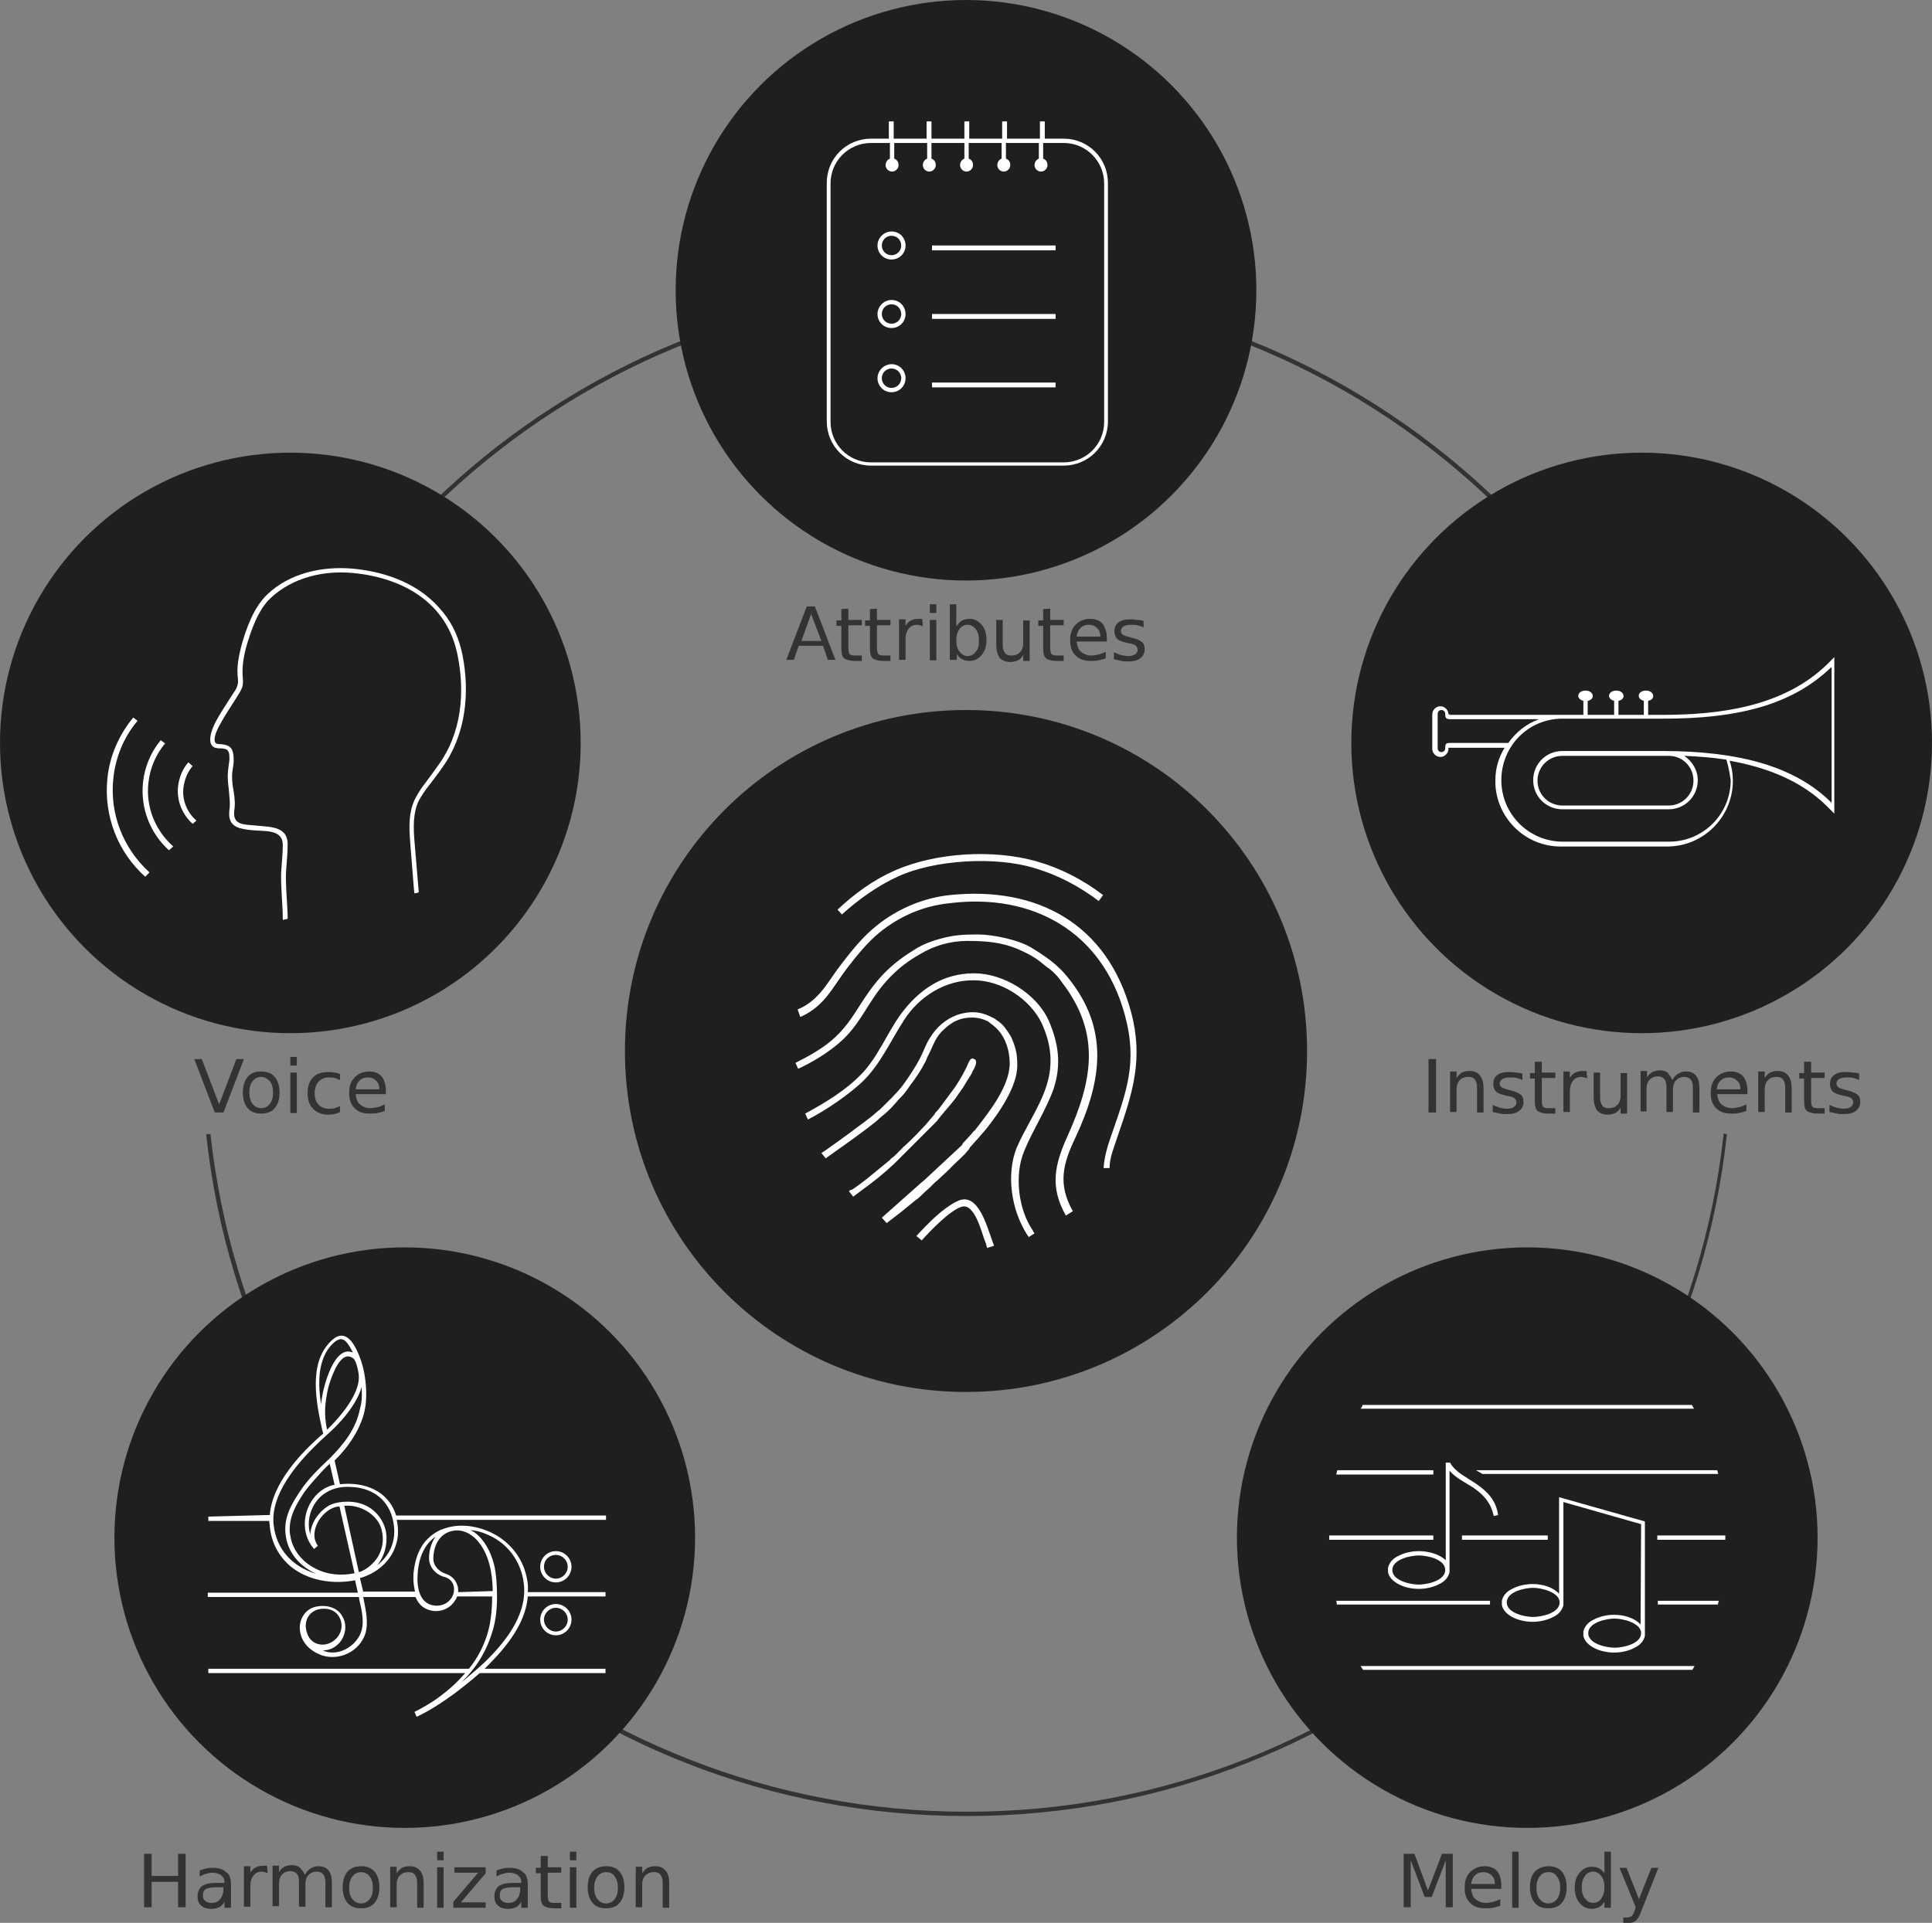 <?xml version="1.0" encoding="UTF-8"?>
<!-- Generator: Adobe Illustrator 26.5.0, SVG Export Plug-In . SVG Version: 6.00 Build 0)  -->
<svg xmlns="http://www.w3.org/2000/svg" xmlns:xlink="http://www.w3.org/1999/xlink" version="1.1" id="Lag_1" x="0px" y="0px" viewBox="0 0 358 356.4" style="enable-background:new 0 0 358 356.4;" xml:space="preserve">
<rect x="0" y="0" width="358" height="356.4" fill="#808080" stroke="none"/>
<style type="text/css">
	.st0{fill-rule:evenodd;clip-rule:evenodd;fill:#1F1F1F;}
	.st1{fill-rule:evenodd;clip-rule:evenodd;fill:#FEFEFE;}
	.st2{fill-rule:evenodd;clip-rule:evenodd;fill:#333333;}
	.st3{fill:#333333;}
	.st4{fill-rule:evenodd;clip-rule:evenodd;fill:#FFFFFF;}
</style>
<g id="Layer_x0020_1">
	<g id="_2050399888512">
		<path class="st0" d="M242.2,194.8c0-34.9-28.2-63.2-63.2-63.2c-34.9,0-63.2,28.2-63.2,63.2S144.1,258,179,258    S242.2,229.8,242.2,194.8L242.2,194.8z"></path>
		<path class="st1" d="M163.4,225.7l0.9,1l2.6-2c0.9-0.7,1.8-1.5,2.7-2.2c0.6-0.4,1.1-0.9,1.7-1.5c0.3-0.3,0.7-0.6,1-0.9l0.9-0.9    c0.2-0.2,0.4-0.3,0.6-0.5c0.9-0.9,1.9-1.7,2.7-2.6c0.9-0.9,2-1.8,2.8-2.8c0.2-0.2,0.3-0.3,0.4-0.6c1-1.1,2-2.2,3-3.4    c2.4-3,5.8-7.9,5.8-11.8c0-2-0.2-3.1-1-5c-0.3-0.7-1.4-2.3-1.9-2.7c-0.3-0.3-0.6-0.5-0.9-0.7c-0.3-0.3-0.8-0.5-1.2-0.7    c-2-1-4-1-6.1-0.3c-2.2,0.8-3.9,2.3-5.1,4.3c-0.6,0.9-1,2-1.5,3.1c-0.3,0.6-0.6,1.2-0.9,1.7c-0.9,1.5-1.8,2.9-2.8,4.2    c-1.2,1.5-2.6,2.8-3.9,4.1c-0.2,0.2-0.3,0.3-0.5,0.4c-1.5,1.4-3.3,2.6-5,3.9c-1.6,1.2-3.3,2.4-5,3.6c-0.2,0.1-0.3,0.2-0.5,0.3    l0.8,1c3.2-2.3,6.3-4.4,9.4-6.9c0.3-0.3,0.7-0.6,1-0.9c1.2-0.9,2.2-2,3.2-3.2c0.2-0.2,0.3-0.3,0.4-0.4c0.9-0.9,1.5-2,2.3-3    c0.7-1,1.4-2,2-3.2c0.3-0.4,0.4-0.9,0.6-1.3c0.4-0.7,0.7-1.5,1-2.1c0.4-0.9,0.9-1.8,1.6-2.5c1.7-1.7,3.2-2.6,5.7-2.6    c0.9,0,2.2,0.3,3,0.8c0.3,0.3,0.7,0.5,1,0.8c2,1.6,2.9,4.4,2.9,6.9c0,4.2-3.8,9-6.3,12.2c-0.1,0.2-0.3,0.3-0.4,0.4    c-0.2,0.2-0.3,0.4-0.5,0.6l-1.2,1.3c-0.2,0.2-0.3,0.3-0.4,0.5v0.1l-7.2,6.7c-0.2,0.1-0.3,0.3-0.4,0.3l-0.1,0.1L163.4,225.7    L163.4,225.7L163.4,225.7L163.4,225.7L163.4,225.7z M198.8,224.5c-2.8-5-1.9-8.7,0.5-13.7c4.9-10.5,6.3-20.1-1.4-29.6    c-1.9-2.4-4.1-3.9-6.7-5.5c-2.4-1.5-7.2-2.5-10-2.5c-2.6,0-4.5,0.1-7,0.8c-1.5,0.4-3.1,1-4.4,1.8c-4.3,2.6-6.8,5-9.6,9.2    c-1.8,2.7-3,5-5.5,7.3c-2,1.9-4.9,3.5-7.3,4.7l0.5,1.1c2.6-1.2,5.4-2.9,7.6-4.8c2.6-2.2,4-4.7,5.8-7.5c2.4-3.8,5.2-6.7,9.1-8.9    c2.6-1.6,5.7-2.5,8.8-2.5c3.4,0,6.4,0.2,9.6,1.6c1.1,0.5,2.2,1,3.2,1.7c0.9,0.6,1.6,1.3,2.5,1.9c0.9,0.7,1.7,1.6,2.3,2.5    c7.3,9.5,5.6,18.3,1,28.5c-2.4,5.3-3.3,9.4-0.3,14.7L198.8,224.5L198.8,224.5L198.8,224.5L198.8,224.5L198.8,224.5z M204.5,216.5    h1.1c0-2,0.9-4,1.5-5.9c2.8-8.1,4.8-14.3,2.5-23c-4.4-16.3-17.3-23.4-33.6-21.7c-4.9,0.5-9.8,2.6-13.6,5.7c-2.5,2-4.5,4.5-6.5,7.1    c-2.5,3.2-4,6.7-8.1,8.4l0.5,1.4c4.5-2,5.9-5.4,8.7-9.1c1.7-2.2,3.7-4.7,5.9-6.5c3.8-3.1,8.2-5,13.1-5.5    c15.4-1.9,28.2,5.3,32.4,20.6c2.5,9,0.3,14.4-2.6,22.8C205.2,212.5,204.6,214.6,204.5,216.5L204.5,216.5L204.5,216.5L204.5,216.5    L204.5,216.5z M191.7,228.6c-0.1-0.2-0.3-0.3-0.3-0.5c-2.7-3.9-3.5-10.3-1.6-14.8c1.6-3.9,4-7.5,5.4-11.4c1.5-4.5,1-8.4-0.9-12.8    c-2.3-5-8.4-8.7-13.8-8.7c-5.8,0-10.2,3-13.6,7.6c-2.6,3.6-4.2,7.9-7.3,11.1c-2.9,3-6.7,5.3-10.4,7.3l0.5,1.1    c3.2-1.6,7.9-4.8,10.4-7.3c3.1-3.1,5-7.4,7.4-11.1c2.8-4.4,7.7-7.5,13-7.4c5,0,10.3,3.4,12.5,7.9c1.8,3.9,2.2,7.6,0.9,11.7    c-1.3,4-3.8,7.5-5.5,11.4c-2,5-1,11.6,1.9,16.1c0.1,0.2,0.3,0.3,0.3,0.5L191.7,228.6L191.7,228.6L191.7,228.6L191.7,228.6    L191.7,228.6z M170.8,229.9c1.7-1.9,5.2-5.5,7.3-6.2c2.5-0.9,3.8,4.8,4.4,6.3c0.2,0.4,0.3,0.9,0.4,1.3l1.3-0.4    c-0.1-0.3-0.3-0.8-0.4-1.1c-0.9-2.4-2.5-8.7-6.1-7.3c-1.9,0.8-4,2.6-5.5,4.1c-0.8,0.8-1.6,1.6-2.4,2.5L170.8,229.9L170.8,229.9    L170.8,229.9L170.8,229.9L170.8,229.9z M157.3,220.8l0.8,1l1.6-1.2c2.1-1.5,4.2-3.2,6.1-5l7.8-7.8c1.1-1.5,2.4-2.8,3.5-4.3l1.4-2    c0.4-0.7,0.9-1.5,1.3-2.1c0.2-0.3,0.3-0.5,0.4-0.8c0.3-0.5,1-1.7,0.5-2.2c-0.3-0.2-0.5-0.3-0.8-0.1s-0.6,1.1-0.8,1.5    c-0.8,1.6-1.7,3.2-2.8,4.6l-2.3,3.1c-0.3,0.3-0.5,0.6-0.8,0.9v0.1l-1.7,2l0,0c-0.6,0.6-1.1,1.2-1.7,1.8c-0.8,0.8-1.5,1.5-2.3,2.2    c-0.2,0.1-0.3,0.3-0.3,0.3c-0.2,0.2-0.3,0.3-0.4,0.4l-0.9,0.9c-0.2,0.2-0.3,0.3-0.6,0.5c-0.2,0.1-0.3,0.3-0.4,0.4l-4.4,3.6    c-0.9,0.7-1.7,1.3-2.6,1.9C157.7,220.5,157.5,220.6,157.3,220.8L157.3,220.8L157.3,220.8L157.3,220.8L157.3,220.8z M204.4,165.9    c-3.8-2.9-7.9-5-12.5-6.3c-7.9-2.2-18.4-1.6-26,1.7c-4.1,1.8-7.5,4.3-10.7,7.3l0.8,0.9c3.1-2.8,6.6-5.3,10.3-7    c6.9-3.2,18.2-3.8,25.4-1.6c4.4,1.3,8.3,3.4,11.9,6.1L204.4,165.9L204.4,165.9L204.4,165.9L204.4,165.9L204.4,165.9z"></path>
	</g>
	<path class="st2" d="M179,53c74.8,0,136,57.9,141.4,131.3h-0.8c-5.4-73-66.3-130.5-140.6-130.5c-71.9,0-131.2,53.8-139.9,123.4   h-0.8C47,107.2,106.7,53,179,53L179,53L179,53z M320,210.2c-7.7,71.1-67.8,126.4-140.9,126.4S45.8,281.3,38.2,210.2H39   c7.7,70.6,67.5,125.6,140.2,125.6s132.5-55,140.2-125.7L320,210.2L320,210.2L320,210.2z"></path>
	<path class="st3" d="M150.3,113.8l-1.8,5h3.7L150.3,113.8z M211.9,115.1v1.2c-0.3-0.2-0.7-0.3-1.1-0.4c-0.4-0.1-0.8-0.1-1.2-0.1   c-0.6,0-1.1,0.1-1.4,0.3c-0.3,0.2-0.5,0.5-0.5,0.8s0.1,0.5,0.3,0.7s0.7,0.3,1.3,0.5l0.4,0.1c0.9,0.2,1.5,0.5,1.9,0.8   s0.5,0.8,0.5,1.4c0,0.7-0.3,1.2-0.8,1.6s-1.3,0.6-2.3,0.6c-0.4,0-0.8,0-1.2-0.1s-0.9-0.2-1.4-0.3v-1.3c0.5,0.2,0.9,0.4,1.3,0.5   c0.4,0.1,0.9,0.2,1.3,0.2c0.6,0,1-0.1,1.3-0.3c0.3-0.2,0.5-0.5,0.5-0.8s-0.1-0.6-0.3-0.8c-0.2-0.2-0.7-0.4-1.5-0.5l-0.4-0.1   c-0.8-0.2-1.3-0.4-1.6-0.7c-0.3-0.3-0.5-0.8-0.5-1.4c0-0.7,0.2-1.2,0.7-1.6s1.2-0.6,2.1-0.6c0.5,0,0.9,0,1.3,0.1   C211.2,114.9,211.6,115,211.9,115.1L211.9,115.1L211.9,115.1z M205.1,118.3v0.6h-5.6c0.1,0.8,0.3,1.5,0.8,1.9s1.1,0.7,1.9,0.7   c0.5,0,0.9-0.1,1.4-0.2c0.4-0.1,0.9-0.3,1.3-0.5v1.2c-0.4,0.2-0.9,0.3-1.4,0.4s-0.9,0.1-1.4,0.1c-1.2,0-2.1-0.3-2.8-1s-1-1.6-1-2.8   c0-1.2,0.3-2.2,1-2.9c0.7-0.7,1.6-1.1,2.7-1.1c1,0,1.8,0.3,2.4,1C204.8,116.4,205.1,117.2,205.1,118.3L205.1,118.3L205.1,118.3z    M203.9,118c0-0.7-0.2-1.2-0.6-1.6c-0.4-0.4-0.9-0.6-1.5-0.6c-0.7,0-1.2,0.2-1.6,0.6c-0.4,0.4-0.6,0.9-0.7,1.6H203.9L203.9,118z    M194.6,112.8v2.1h2.5v1h-2.5v4.1c0,0.6,0.1,1,0.2,1.2c0.2,0.2,0.5,0.3,1,0.3h1.3v1h-1.3c-0.9,0-1.6-0.2-2-0.5   c-0.4-0.4-0.5-1-0.5-1.9V116h-0.9v-1h0.9v-2.1L194.6,112.8L194.6,112.8z M184.6,119.4v-4.5h1.2v4.5c0,0.7,0.1,1.2,0.4,1.6   c0.3,0.4,0.7,0.5,1.2,0.5c0.7,0,1.2-0.2,1.6-0.6c0.4-0.4,0.6-1,0.6-1.7V115h1.2v7.5h-1.2v-1.1c-0.3,0.5-0.6,0.8-1,1   s-0.9,0.3-1.4,0.3c-0.9,0-1.5-0.3-2-0.8C184.8,121.2,184.6,120.5,184.6,119.4L184.6,119.4L184.6,119.4z M181.4,118.7   c0-0.9-0.2-1.6-0.6-2.1c-0.4-0.5-0.9-0.8-1.5-0.8s-1.2,0.3-1.5,0.8c-0.4,0.5-0.6,1.2-0.6,2.1s0.2,1.6,0.6,2.1   c0.4,0.5,0.9,0.8,1.5,0.8s1.2-0.3,1.5-0.8C181.3,120.3,181.4,119.6,181.4,118.7z M177.3,116c0.3-0.4,0.6-0.8,1-1s0.9-0.3,1.4-0.3   c0.9,0,1.6,0.4,2.2,1.1c0.6,0.7,0.9,1.7,0.9,2.8c0,1.2-0.3,2.1-0.9,2.8c-0.6,0.7-1.3,1.1-2.2,1.1c-0.5,0-1-0.1-1.4-0.3   c-0.4-0.2-0.7-0.5-1-1v1.1H176V112h1.2v4H177.3z M172.3,114.9h1.2v7.5h-1.2V114.9z M172.3,112h1.2v1.6h-1.2V112z M171,116.1   c-0.1-0.1-0.3-0.1-0.5-0.2c-0.2,0-0.3-0.1-0.5-0.1c-0.7,0-1.2,0.2-1.6,0.7c-0.4,0.5-0.6,1.1-0.6,1.9v3.9h-1.2v-7.5h1.2v1.2   c0.3-0.5,0.6-0.8,1-1s0.9-0.3,1.5-0.3c0.1,0,0.2,0,0.3,0s0.2,0,0.3,0.1L171,116.1L171,116.1L171,116.1z M162.5,112.8v2.1h2.5v1   h-2.5v4.1c0,0.6,0.1,1,0.2,1.2c0.2,0.2,0.5,0.3,1,0.3h1.3v1h-1.3c-0.9,0-1.6-0.2-2-0.5c-0.4-0.4-0.5-1-0.5-1.9V116h-0.9v-1h0.9   v-2.1L162.5,112.8L162.5,112.8z M157.2,112.8v2.1h2.5v1h-2.5v4.1c0,0.6,0.1,1,0.2,1.2c0.2,0.2,0.5,0.3,1,0.3h1.3v1h-1.3   c-0.9,0-1.6-0.2-2-0.5c-0.4-0.4-0.5-1-0.5-1.9V116H155v-1h0.9v-2.1L157.2,112.8L157.2,112.8z M149.5,112.4h1.5l3.8,9.9h-1.4   l-0.9-2.6H148l-0.9,2.6h-1.4L149.5,112.4L149.5,112.4L149.5,112.4z"></path>
	<path class="st3" d="M264.7,196.3h1.4v9.9h-1.4V196.3z M344.5,199v1.2c-0.3-0.2-0.7-0.3-1.1-0.4c-0.4-0.1-0.8-0.1-1.2-0.1   c-0.6,0-1.1,0.1-1.4,0.3s-0.5,0.5-0.5,0.8s0.1,0.5,0.3,0.7c0.2,0.2,0.7,0.3,1.3,0.5l0.4,0.1c0.9,0.2,1.5,0.5,1.9,0.8   s0.5,0.8,0.5,1.4c0,0.7-0.3,1.2-0.8,1.6c-0.5,0.4-1.3,0.6-2.3,0.6c-0.4,0-0.8,0-1.2-0.1c-0.4-0.1-0.9-0.2-1.4-0.3v-1.3   c0.5,0.2,0.9,0.4,1.3,0.5s0.9,0.2,1.3,0.2c0.6,0,1-0.1,1.3-0.3s0.5-0.5,0.5-0.8s-0.1-0.6-0.3-0.8c-0.2-0.2-0.7-0.4-1.5-0.5   l-0.4-0.1c-0.8-0.2-1.3-0.4-1.6-0.7c-0.3-0.3-0.5-0.8-0.5-1.4c0-0.7,0.2-1.2,0.7-1.6c0.5-0.4,1.2-0.6,2.1-0.6c0.5,0,0.9,0,1.3,0.1   C343.8,198.8,344.2,198.9,344.5,199L344.5,199L344.5,199z M335.6,196.7v2.1h2.5v1h-2.5v4.1c0,0.6,0.1,1,0.2,1.2   c0.2,0.2,0.5,0.3,1,0.3h1.3v1h-1.3c-0.9,0-1.6-0.2-2-0.5c-0.4-0.4-0.5-1-0.5-1.9v-4.1h-0.9v-1h0.9v-2.1h1.3V196.7z M332,201.7v4.5   h-1.2v-4.5c0-0.7-0.1-1.2-0.4-1.6c-0.3-0.4-0.7-0.5-1.2-0.5c-0.7,0-1.2,0.2-1.6,0.6c-0.4,0.4-0.6,1-0.6,1.7v4.2h-1.2v-7.5h1.2v1.2   c0.3-0.4,0.6-0.8,1-1s0.9-0.3,1.4-0.3c0.9,0,1.5,0.3,1.9,0.8C331.8,199.9,332,200.7,332,201.7L332,201.7L332,201.7z M323.8,202.2   v0.6h-5.6c0.1,0.8,0.3,1.5,0.8,1.9s1.1,0.7,1.9,0.7c0.5,0,0.9-0.1,1.4-0.2c0.4-0.1,0.9-0.3,1.3-0.5v1.2c-0.4,0.2-0.9,0.3-1.4,0.4   c-0.5,0.1-0.9,0.1-1.4,0.1c-1.2,0-2.1-0.3-2.8-1c-0.7-0.7-1-1.6-1-2.8s0.3-2.2,1-2.9s1.6-1.1,2.7-1.1c1,0,1.8,0.3,2.4,1   C323.5,200.2,323.8,201.1,323.8,202.2L323.8,202.2L323.8,202.2z M322.5,201.9c0-0.7-0.2-1.2-0.6-1.6c-0.4-0.4-0.9-0.6-1.5-0.6   c-0.7,0-1.2,0.2-1.6,0.6c-0.4,0.4-0.6,0.9-0.7,1.6H322.5L322.5,201.9z M309.9,200.2c0.3-0.6,0.7-1,1.1-1.2c0.4-0.3,0.9-0.4,1.5-0.4   c0.8,0,1.4,0.3,1.8,0.8s0.6,1.3,0.6,2.3v4.5h-1.2v-4.5c0-0.7-0.1-1.2-0.4-1.6c-0.3-0.3-0.6-0.5-1.2-0.5s-1.1,0.2-1.5,0.6   c-0.4,0.4-0.6,1-0.6,1.7v4.2h-1.2v-4.5c0-0.7-0.1-1.3-0.4-1.6s-0.6-0.5-1.2-0.5s-1.1,0.2-1.5,0.6c-0.4,0.4-0.6,1-0.6,1.7v4.2H304   v-7.5h1.2v1.2c0.3-0.5,0.6-0.8,1-1s0.9-0.3,1.4-0.3s1,0.1,1.4,0.4C309.4,199.3,309.7,199.7,309.9,200.2L309.9,200.2L309.9,200.2z    M295.3,203.3v-4.5h1.2v4.5c0,0.7,0.1,1.2,0.4,1.6c0.3,0.4,0.7,0.5,1.2,0.5c0.7,0,1.2-0.2,1.6-0.6c0.4-0.4,0.6-1,0.6-1.7v-4.2h1.2   v7.5h-1.2v-1.1c-0.3,0.5-0.6,0.8-1,1s-0.9,0.3-1.4,0.3c-0.9,0-1.5-0.3-2-0.8C295.5,205.1,295.3,204.3,295.3,203.3L295.3,203.3   L295.3,203.3z M294.1,199.9c-0.1-0.1-0.3-0.1-0.5-0.2c-0.2,0-0.3-0.1-0.5-0.1c-0.7,0-1.2,0.2-1.6,0.7s-0.6,1.1-0.6,1.9v3.9h-1.2   v-7.5h1.2v1.2c0.3-0.5,0.6-0.8,1-1s0.9-0.3,1.5-0.3c0.1,0,0.2,0,0.3,0c0.1,0,0.2,0,0.3,0.1L294.1,199.9L294.1,199.9L294.1,199.9z    M285.7,196.7v2.1h2.5v1h-2.5v4.1c0,0.6,0.1,1,0.2,1.2c0.2,0.2,0.5,0.3,1,0.3h1.3v1h-1.3c-0.9,0-1.6-0.2-2-0.5   c-0.4-0.4-0.5-1-0.5-1.9v-4.1h-0.9v-1h0.9v-2.1h1.3V196.7z M282.1,199v1.2c-0.3-0.2-0.7-0.3-1.1-0.4c-0.4-0.1-0.8-0.1-1.2-0.1   c-0.6,0-1.1,0.1-1.4,0.3s-0.5,0.5-0.5,0.8s0.1,0.5,0.3,0.7c0.2,0.2,0.7,0.3,1.3,0.5l0.4,0.1c0.9,0.2,1.5,0.5,1.9,0.8   s0.5,0.8,0.5,1.4c0,0.7-0.3,1.2-0.8,1.6c-0.5,0.4-1.3,0.6-2.3,0.6c-0.4,0-0.8,0-1.2-0.1c-0.4-0.1-0.9-0.2-1.4-0.3v-1.3   c0.5,0.2,0.9,0.4,1.3,0.5s0.9,0.2,1.3,0.2c0.6,0,1-0.1,1.3-0.3s0.5-0.5,0.5-0.8s-0.1-0.6-0.3-0.8c-0.2-0.2-0.7-0.4-1.5-0.5   l-0.4-0.1c-0.8-0.2-1.3-0.4-1.6-0.7c-0.3-0.3-0.5-0.8-0.5-1.4c0-0.7,0.2-1.2,0.7-1.6c0.5-0.4,1.2-0.6,2.1-0.6c0.5,0,0.9,0,1.3,0.1   C281.4,198.8,281.8,198.9,282.1,199L282.1,199L282.1,199z M274.9,201.7v4.5h-1.2v-4.5c0-0.7-0.1-1.2-0.4-1.6   c-0.3-0.4-0.7-0.5-1.2-0.5c-0.7,0-1.2,0.2-1.6,0.6c-0.4,0.4-0.6,1-0.6,1.7v4.2h-1.2v-7.5h1.2v1.2c0.3-0.4,0.6-0.8,1-1   s0.9-0.3,1.4-0.3c0.9,0,1.5,0.3,1.9,0.8C274.7,199.9,274.9,200.7,274.9,201.7L274.9,201.7L274.9,201.7z"></path>
	<path class="st3" d="M39.8,206.2l-3.8-9.9h1.4l3.2,8.4l3.2-8.4h1.4l-3.8,9.9H39.8L39.8,206.2z M71.5,202.2v0.6h-5.6   c0.1,0.8,0.3,1.5,0.8,1.9s1.1,0.7,1.9,0.7c0.5,0,0.9-0.1,1.4-0.2c0.4-0.1,0.9-0.3,1.3-0.5v1.2c-0.4,0.2-0.9,0.3-1.4,0.4   c-0.5,0.1-0.9,0.1-1.4,0.1c-1.2,0-2.1-0.3-2.8-1c-0.7-0.7-1-1.6-1-2.8s0.3-2.2,1-2.9s1.6-1.1,2.7-1.1c1,0,1.8,0.3,2.4,1   C71.2,200.2,71.5,201.1,71.5,202.2L71.5,202.2L71.5,202.2z M70.3,201.9c0-0.7-0.2-1.2-0.6-1.6c-0.4-0.4-0.9-0.6-1.5-0.6   c-0.7,0-1.2,0.2-1.6,0.6c-0.4,0.4-0.6,0.9-0.7,1.6H70.3z M63,199.1v1.1c-0.3-0.2-0.7-0.3-1-0.4c-0.3-0.1-0.7-0.1-1.1-0.1   c-0.8,0-1.4,0.3-1.9,0.8c-0.4,0.5-0.7,1.2-0.7,2.1c0,0.9,0.2,1.6,0.7,2.1c0.4,0.5,1.1,0.8,1.9,0.8c0.4,0,0.7,0,1.1-0.1   c0.3-0.1,0.7-0.2,1-0.4v1.1c-0.3,0.2-0.7,0.3-1.1,0.4c-0.4,0.1-0.8,0.1-1.2,0.1c-1.1,0-2-0.4-2.7-1.1c-0.7-0.7-1-1.7-1-2.9   s0.3-2.2,1-2.9s1.6-1,2.8-1c0.4,0,0.7,0,1.1,0.1C62.3,198.8,62.7,198.9,63,199.1L63,199.1L63,199.1z M53.8,198.8H55v7.5h-1.2V198.8   z M53.8,195.9H55v1.6h-1.2V195.9z M48.4,199.6c-0.7,0-1.2,0.3-1.6,0.8c-0.4,0.5-0.6,1.2-0.6,2.1c0,0.9,0.2,1.6,0.6,2.1   c0.4,0.5,0.9,0.8,1.6,0.8c0.7,0,1.2-0.3,1.6-0.8c0.4-0.5,0.6-1.2,0.6-2.1c0-0.9-0.2-1.6-0.6-2.1C49.5,199.9,49,199.6,48.4,199.6   L48.4,199.6L48.4,199.6z M48.4,198.6c1.1,0,1.9,0.3,2.5,1s0.9,1.7,0.9,2.9s-0.3,2.2-0.9,2.9c-0.6,0.7-1.4,1-2.5,1s-1.9-0.3-2.5-1   s-0.9-1.7-0.9-2.9s0.3-2.2,0.9-2.9C46.5,198.9,47.3,198.6,48.4,198.6z"></path>
	<path class="st3" d="M260.1,343.6h2l2.5,6.8l2.6-6.8h2v9.9h-1.3v-8.7l-2.6,6.8H264l-2.6-6.8v8.7h-1.3V343.6z M304.1,354.3   c-0.3,0.9-0.7,1.5-1,1.7c-0.3,0.3-0.8,0.4-1.3,0.4h-1v-1h0.7c0.3,0,0.6-0.1,0.8-0.2c0.2-0.2,0.4-0.5,0.6-1.1l0.2-0.6l-3-7.3h1.3   l2.3,5.8l2.3-5.8h1.3L304.1,354.3L304.1,354.3L304.1,354.3z M297.3,347.2v-4h1.2v10.4h-1.2v-1.1c-0.3,0.4-0.6,0.8-1,1   s-0.9,0.3-1.4,0.3c-0.9,0-1.6-0.4-2.2-1.1s-0.9-1.7-0.9-2.8c0-1.2,0.3-2.1,0.9-2.8c0.6-0.7,1.3-1.1,2.2-1.1c0.6,0,1,0.1,1.4,0.3   C296.7,346.5,297,346.8,297.3,347.2L297.3,347.2z M293.1,349.8c0,0.9,0.2,1.6,0.6,2.1s0.9,0.8,1.5,0.8s1.2-0.3,1.5-0.8   c0.4-0.5,0.6-1.2,0.6-2.1s-0.2-1.6-0.6-2.1s-0.9-0.8-1.5-0.8s-1.2,0.3-1.5,0.8C293.3,348.2,293.1,348.9,293.1,349.8z M286.9,347   c-0.7,0-1.2,0.3-1.6,0.8s-0.6,1.2-0.6,2.1s0.2,1.6,0.6,2.1s0.9,0.8,1.6,0.8s1.2-0.3,1.6-0.8s0.6-1.2,0.6-2.1s-0.2-1.6-0.6-2.1   C288.1,347.2,287.6,347,286.9,347L286.9,347L286.9,347z M286.9,345.9c1.1,0,1.9,0.3,2.5,1s0.9,1.7,0.9,2.9c0,1.2-0.3,2.2-0.9,2.9   c-0.6,0.7-1.4,1-2.5,1s-1.9-0.3-2.5-1s-0.9-1.7-0.9-2.9c0-1.2,0.3-2.2,0.9-2.9C285,346.3,285.9,345.9,286.9,345.9z M280.2,343.2   h1.2v10.4h-1.2V343.2z M278.2,349.5v0.6h-5.6c0.1,0.8,0.3,1.5,0.8,1.9s1.1,0.7,1.9,0.7c0.5,0,0.9-0.1,1.4-0.2   c0.4-0.1,0.9-0.3,1.3-0.5v1.2c-0.4,0.2-0.9,0.3-1.4,0.4s-0.9,0.1-1.4,0.1c-1.2,0-2.1-0.3-2.8-1c-0.7-0.7-1-1.6-1-2.8   c0-1.2,0.3-2.2,1-2.9c0.7-0.7,1.6-1.1,2.7-1.1c1,0,1.8,0.3,2.4,1C277.9,347.5,278.2,348.4,278.2,349.5L278.2,349.5L278.2,349.5z    M277,349.2c0-0.7-0.2-1.2-0.6-1.6s-0.9-0.6-1.5-0.6c-0.7,0-1.2,0.2-1.6,0.6s-0.6,0.9-0.7,1.6H277L277,349.2z"></path>
	<path class="st3" d="M26.7,343.6h1.4v4.1H33v-4.1h1.4v9.9H33v-4.7h-4.9v4.7h-1.4V343.6z M124,349.1v4.5h-1.2v-4.5   c0-0.7-0.1-1.2-0.4-1.6s-0.7-0.5-1.2-0.5c-0.7,0-1.2,0.2-1.6,0.6s-0.6,1-0.6,1.7v4.2h-1.2V346h1.2v1.2c0.3-0.4,0.6-0.8,1-1   s0.9-0.3,1.4-0.3c0.9,0,1.5,0.3,1.9,0.8C123.8,347.2,124,348,124,349.1L124,349.1L124,349.1z M112.3,347c-0.7,0-1.2,0.3-1.6,0.8   s-0.6,1.2-0.6,2.1s0.2,1.6,0.6,2.1s0.9,0.8,1.6,0.8s1.2-0.3,1.6-0.8s0.6-1.2,0.6-2.1s-0.2-1.6-0.6-2.1   C113.5,347.2,113,347,112.3,347L112.3,347L112.3,347z M112.3,345.9c1.1,0,1.9,0.3,2.5,1s0.9,1.7,0.9,2.9c0,1.2-0.3,2.2-0.9,2.9   c-0.6,0.7-1.4,1-2.5,1s-1.9-0.3-2.5-1s-0.9-1.7-0.9-2.9c0-1.2,0.3-2.2,0.9-2.9C110.4,346.3,111.2,345.9,112.3,345.9z M105.6,346.1   h1.2v7.5h-1.2V346.1z M105.6,343.2h1.2v1.6h-1.2V343.2z M101.5,344v2.1h2.5v1h-2.5v4.1c0,0.6,0.1,1,0.2,1.2s0.5,0.3,1,0.3h1.3v1   h-1.3c-0.9,0-1.6-0.2-2-0.5c-0.4-0.4-0.5-1-0.5-1.9v-4.1h-0.9v-1h0.9V344H101.5L101.5,344z M95.3,349.8c-1,0-1.7,0.1-2.1,0.3   c-0.4,0.2-0.6,0.6-0.6,1.2c0,0.4,0.1,0.8,0.4,1c0.3,0.3,0.7,0.4,1.2,0.4c0.7,0,1.2-0.2,1.6-0.7s0.6-1.1,0.6-1.9v-0.3H95.3   L95.3,349.8L95.3,349.8z M97.8,349.3v4.3h-1.2v-1.1c-0.3,0.5-0.6,0.8-1,1s-0.9,0.3-1.5,0.3c-0.8,0-1.4-0.2-1.8-0.6   c-0.5-0.4-0.7-1-0.7-1.7c0-0.8,0.3-1.5,0.8-1.9c0.6-0.4,1.4-0.6,2.5-0.6h1.7v-0.1c0-0.6-0.2-1-0.6-1.3s-0.9-0.5-1.6-0.5   c-0.4,0-0.8,0.1-1.2,0.2c-0.4,0.1-0.8,0.3-1.2,0.5v-1.1c0.4-0.2,0.9-0.3,1.3-0.4s0.8-0.1,1.2-0.1c1.1,0,1.9,0.3,2.4,0.8   C97.5,347.3,97.8,348.2,97.8,349.3L97.8,349.3z M84.2,346.1H90v1.1l-4.6,5.4H90v1h-6v-1.1l4.6-5.4h-4.4V346.1L84.2,346.1z    M81,346.1h1.2v7.5H81V346.1z M81,343.2h1.2v1.6H81V343.2z M78.5,349.1v4.5h-1.2v-4.5c0-0.7-0.1-1.2-0.4-1.6s-0.7-0.5-1.2-0.5   c-0.7,0-1.2,0.2-1.6,0.6s-0.6,1-0.6,1.7v4.2h-1.2V346h1.2v1.2c0.3-0.4,0.6-0.8,1-1s0.9-0.3,1.4-0.3c0.9,0,1.5,0.3,1.9,0.8   C78.3,347.2,78.5,348,78.5,349.1L78.5,349.1L78.5,349.1z M66.9,347c-0.7,0-1.2,0.3-1.6,0.8s-0.6,1.2-0.6,2.1s0.2,1.6,0.6,2.1   s0.9,0.8,1.6,0.8s1.2-0.3,1.6-0.8s0.6-1.2,0.6-2.1s-0.2-1.6-0.6-2.1C68,347.2,67.5,347,66.9,347L66.9,347L66.9,347z M66.9,345.9   c1.1,0,1.9,0.3,2.5,1s0.9,1.7,0.9,2.9c0,1.2-0.3,2.2-0.9,2.9c-0.6,0.7-1.4,1-2.5,1s-1.9-0.3-2.5-1s-0.9-1.7-0.9-2.9   c0-1.2,0.3-2.2,0.9-2.9C64.9,346.3,65.8,345.9,66.9,345.9z M56.5,347.5c0.3-0.6,0.7-1,1.1-1.2c0.4-0.3,0.9-0.4,1.5-0.4   c0.8,0,1.4,0.3,1.8,0.8c0.4,0.5,0.6,1.3,0.6,2.3v4.5h-1.2V349c0-0.7-0.1-1.2-0.4-1.6c-0.3-0.3-0.6-0.5-1.2-0.5   c-0.6,0-1.1,0.2-1.5,0.6s-0.6,1-0.6,1.7v4.2h-1.2v-4.5c0-0.7-0.1-1.3-0.4-1.6c-0.3-0.3-0.6-0.5-1.2-0.5c-0.6,0-1.1,0.2-1.5,0.6   s-0.6,1-0.6,1.7v4.2h-1.2v-7.5h1.2v1.2c0.3-0.5,0.6-0.8,1-1s0.9-0.3,1.4-0.3s1,0.1,1.4,0.4C56,346.6,56.3,347,56.5,347.5   L56.5,347.5L56.5,347.5z M49.6,347.2c-0.1-0.1-0.3-0.1-0.5-0.2c-0.2,0-0.3-0.1-0.5-0.1c-0.7,0-1.2,0.2-1.6,0.7   c-0.4,0.5-0.6,1.1-0.6,1.9v3.9h-1.2v-7.5h1.2v1.2c0.3-0.5,0.6-0.8,1-1s0.9-0.3,1.5-0.3c0.1,0,0.2,0,0.3,0s0.2,0,0.3,0.1L49.6,347.2   L49.6,347.2L49.6,347.2z M40.3,349.8c-1,0-1.7,0.1-2.1,0.3c-0.4,0.2-0.6,0.6-0.6,1.2c0,0.4,0.1,0.8,0.4,1c0.3,0.3,0.7,0.4,1.2,0.4   c0.7,0,1.2-0.2,1.6-0.7c0.4-0.5,0.6-1.1,0.6-1.9v-0.3H40.3L40.3,349.8L40.3,349.8z M42.8,349.3v4.3h-1.2v-1.1c-0.3,0.5-0.6,0.8-1,1   s-0.9,0.3-1.5,0.3c-0.8,0-1.4-0.2-1.8-0.6c-0.5-0.4-0.7-1-0.7-1.7c0-0.8,0.3-1.5,0.8-1.9c0.6-0.4,1.4-0.6,2.5-0.6h1.7v-0.1   c0-0.6-0.2-1-0.6-1.3c-0.4-0.3-0.9-0.5-1.6-0.5c-0.4,0-0.8,0.1-1.2,0.2s-0.8,0.3-1.2,0.5v-1.1c0.4-0.2,0.9-0.3,1.3-0.4   c0.4-0.1,0.8-0.1,1.2-0.1c1.1,0,1.9,0.3,2.4,0.8C42.5,347.3,42.8,348.2,42.8,349.3L42.8,349.3z"></path>
	<g id="_2050399879424">
		<circle class="st0" cx="179" cy="53.8" r="53.8"></circle>
		<path class="st4" d="M164.7,25.7v-3.2h0.9v3.2h6.1v-3.2h0.9v3.2h6.1v-3.2h0.9v3.2h6.1v-3.2h0.9v3.2h6.1v-3.2h0.9v3.2h3.5    c4.6,0,8.2,3.7,8.2,8.2c0,14.7,0,29.5,0,44.2c0,4.6-3.7,8.2-8.2,8.2h-35.7c-4.6,0-8.2-3.7-8.2-8.2c0-14.7,0-29.5,0-44.2    c0-4.6,3.7-8.2,8.2-8.2L164.7,25.7L164.7,25.7L164.7,25.7z M193.3,26.5v2.9c0.5,0.2,0.8,0.6,0.8,1.2c0,0.7-0.6,1.2-1.2,1.2    c-0.7,0-1.2-0.6-1.2-1.2c0-0.5,0.3-1,0.8-1.2v-2.9h-6.1v2.9c0.5,0.2,0.8,0.6,0.8,1.2c0,0.7-0.6,1.2-1.2,1.2    c-0.7,0-1.2-0.6-1.2-1.2c0-0.5,0.3-1,0.8-1.2v-2.9h-6.1v2.9c0.5,0.2,0.8,0.6,0.8,1.2c0,0.7-0.6,1.2-1.2,1.2    c-0.7,0-1.2-0.6-1.2-1.2c0-0.5,0.3-1,0.8-1.2v-2.9h-6.1v2.9c0.5,0.2,0.8,0.6,0.8,1.2c0,0.7-0.6,1.2-1.2,1.2    c-0.7,0-1.2-0.6-1.2-1.2c0-0.5,0.3-1,0.8-1.2v-2.9h-6.1v2.9c0.5,0.2,0.8,0.6,0.8,1.2c0,0.7-0.6,1.2-1.2,1.2    c-0.7,0-1.2-0.6-1.2-1.2c0-0.5,0.3-1,0.8-1.2v-2.9h-3.5c-4.1,0-7.5,3.3-7.5,7.5c0,14.7,0,29.5,0,44.2c0,4.1,3.3,7.5,7.5,7.5h35.7    c4.1,0,7.5-3.3,7.5-7.5c0-14.7,0-29.5,0-44.2c0-4.1-3.3-7.5-7.5-7.5L193.3,26.5L193.3,26.5L193.3,26.5z M165.2,67.5    c1.5,0,2.6,1.2,2.6,2.6c0,1.5-1.2,2.6-2.6,2.6c-1.5,0-2.6-1.2-2.6-2.6C162.6,68.7,163.8,67.5,165.2,67.5z M165.2,55.6    c1.5,0,2.6,1.2,2.6,2.6c0,1.5-1.2,2.6-2.6,2.6c-1.5,0-2.6-1.2-2.6-2.6C162.6,56.8,163.8,55.6,165.2,55.6z M165.2,42.9    c1.5,0,2.6,1.2,2.6,2.6c0,1.5-1.2,2.6-2.6,2.6c-1.5,0-2.6-1.2-2.6-2.6C162.6,44.1,163.8,42.9,165.2,42.9z M172.7,70.9h22.9v0.9    h-22.9V70.9z M172.7,58.2h22.9v0.9h-22.9V58.2z M172.7,45.5h22.9v0.9h-22.9V45.5z M165.2,68.3c-1,0-1.8,0.8-1.8,1.8    s0.8,1.8,1.8,1.8s1.8-0.8,1.8-1.8S166.2,68.3,165.2,68.3z M165.2,56.4c-1,0-1.8,0.8-1.8,1.8s0.8,1.8,1.8,1.8s1.8-0.8,1.8-1.8    S166.2,56.4,165.2,56.4z M165.2,43.7c-1,0-1.8,0.8-1.8,1.8s0.8,1.8,1.8,1.8s1.8-0.8,1.8-1.8S166.2,43.7,165.2,43.7z"></path>
	</g>
	<g id="_2050399879488">
		<circle class="st0" cx="53.8" cy="137.7" r="53.8"></circle>
		<path class="st4" d="M26.9,162.5c-5.1-4.6-7.7-11.3-7-18.2c0.4-4.1,2.1-8,4.7-11.2l0.1-0.1l0.8,0.6l-0.1,0.1    c-2.5,3-4,6.7-4.4,10.6c-0.7,6.5,1.8,12.9,6.6,17.3l0.1,0.1L26.9,162.5L26.9,162.5L26.9,162.5L26.9,162.5z M85.7,121.4    c1.4,7.1,0.6,14.8-3.7,20.8c-0.8,1.2-1.7,2.3-2.6,3.5c-0.7,0.9-1.3,1.8-1.8,2.7c-1.1,2.3-1,5-0.8,7.5l0.8,9.5l-0.8,0.2l-0.1-0.8    L76,156c-0.2-2.6-0.3-5.3,0.8-7.7c0.5-1,1.1-2,1.8-2.9c0.9-1.2,1.8-2.4,2.7-3.7c4.2-5.8,4.9-13.3,3.5-20.2    c-1.9-9.8-10.1-14.4-19.4-15.3c-5.4-0.5-11.1,0.8-15.2,4.6c-2.4,2.2-3.7,6.1-4.6,9.2c-0.5,1.9-0.8,3.8-0.6,5.8    c0.2,1.7-0.5,2.3-1.3,3.7c-1,1.6-2.1,3.2-3,4.9c-0.3,0.5-0.5,1-0.7,1.5c-0.2,0.6-0.6,2,0.5,2c2.3,0.1,2.8,0.8,2.8,3.1    c0,0.9-0.3,1.9-0.3,2.8c0,1,0.1,1.9,0.3,2.9c0.2,1.2,0.3,2.4,0.1,3.6c-0.3,2.7,1.9,2.5,3.9,2.7c2.5,0.3,6.1,0,6,3.6    c0,1.7-0.2,3.3-0.3,5c-0.1,2.6,0.2,5.3,0.3,7.9v0.8l-0.9,0.2l0,0c0-3-0.4-6-0.3-8.9c0.1-1.7,0.3-3.3,0.3-5c0-2.9-3.3-2.5-5.3-2.7    c-0.4,0-0.8-0.1-1.1-0.1c-2.3-0.3-3.8-0.9-3.5-3.6c0.2-1.3,0-2.5-0.1-3.8c-0.1-0.9-0.2-1.7-0.2-2.6c0-1,0.2-1.9,0.3-2.9    c0-0.5,0.1-1.5-0.4-1.9c-0.4-0.3-1.1-0.3-1.6-0.3c-2.6-0.1-1.3-3.4-0.6-4.8c0.9-1.7,2-3.3,3-4.9c0.7-1.1,1.3-1.7,1.2-3.1    c-0.3-2.1,0.1-4.1,0.6-6.1c0.9-3.3,2.3-7.2,4.8-9.6c4.2-4,10.2-5.3,15.9-4.8c6.3,0.6,12.6,2.9,16.7,8.1    C84,115.8,85.1,118.5,85.7,121.4L85.7,121.4L85.7,121.4z M35.7,152.7c-2-1.8-3-4.4-2.7-7c0.2-1.6,0.8-3.1,1.8-4.3l0.1-0.1l0.8,0.7    l-0.1,0.1c-0.9,1.1-1.4,2.4-1.6,3.8c-0.3,2.3,0.6,4.6,2.3,6.1l0.1,0.1L35.7,152.7L35.7,152.7L35.7,152.7L35.7,152.7z M31.3,157.6    c-3.5-3.2-5.3-7.8-4.8-12.6c0.3-2.8,1.4-5.5,3.2-7.7l0.1-0.1l0.8,0.6l-0.1,0.1c-1.7,2.1-2.7,4.5-3,7.2c-0.5,4.4,1.2,8.7,4.5,11.7    l0.1,0.1L31.3,157.6L31.3,157.6L31.3,157.6L31.3,157.6z"></path>
	</g>
	<g id="_2050399877568">
		<circle class="st0" cx="304.2" cy="137.7" r="53.8"></circle>
		<path class="st4" d="M268.6,132.5h20.8l0,0h4v-2.6c-1.5-0.4-1.1-1.9,0.4-1.9s1.9,1.6,0.4,1.9v2.6h4.9v-2.6    c-1.5-0.4-1.1-1.9,0.4-1.9s1.9,1.6,0.4,1.9v2.6h4.7v-2.6c-1.5-0.4-1.1-1.9,0.4-1.9s1.9,1.6,0.4,1.9v2.6h2.5    c10.8,0,22.6-1.5,30.7-9.4l1.3-1.3v29l-1.3-1.3c-4.9-4.9-11.4-7.3-18.1-8.5c0.4,1.2,0.6,2.4,0.6,3.7c0,6.7-5.4,12.2-12.2,12.2    h-19.7c-6.4,0-11.7-5-12.1-11.4l0,0v-0.8v-0.2l0,0c0-2.1,0.6-4.1,1.7-5.9h-6.2h-4.2c0,0.1,0,0.1,0,0.2c0,0.8-0.7,1.5-1.5,1.5    s-1.5-0.7-1.5-1.5v-6.4c0-0.8,0.7-1.5,1.5-1.5s1.5,0.7,1.5,1.5C268.6,132.3,268.6,132.4,268.6,132.5L268.6,132.5L268.6,132.5z     M279.5,137.7c1.4-2,3.4-3.6,5.7-4.4h-16.5c-0.8,0-0.9-0.3-0.9-1c0-0.4-0.3-0.7-0.7-0.7s-0.7,0.3-0.7,0.7v6.4    c0,0.4,0.3,0.7,0.7,0.7c0.4,0,0.7-0.3,0.7-0.7c0-0.8,0.1-1,0.9-1H279.5L279.5,137.7z M319.9,140.8c-2.6-0.4-5.2-0.6-7.8-0.7    c1.5,1,2.5,2.7,2.5,4.5c0,3-2.4,5.4-5.4,5.4h-19.7c-3,0-5.4-2.4-5.4-5.4s2.4-5.4,5.4-5.4h18.7c6.3,0,13.1,0.6,19.1,2.5    c4.6,1.5,8.7,3.7,12.1,7.1v-25.2c-3.5,3.4-7.6,5.7-12.3,7.2c-6,1.9-12.6,2.4-18.9,2.4h-18.7c-6.3,0-11.3,5.1-11.3,11.4    c0,6.3,5.1,11.4,11.4,11.4h19.7c6.3,0,11.4-5.1,11.4-11.4C320.5,143.3,320.3,142.1,319.9,140.8L319.9,140.8L319.9,140.8z     M309.2,149.3c2.6,0,4.6-2.1,4.6-4.6s-1.9-4.5-4.4-4.6c-0.4,0-0.8,0-1.2,0h-18.7c-2.6,0-4.6,2.1-4.6,4.6c0,2.6,2.1,4.6,4.6,4.6    H309.2L309.2,149.3z"></path>
	</g>
	<g id="_2050399877152">
		<circle class="st0" cx="283" cy="285" r="53.8"></circle>
		<path class="st4" d="M252.1,308.8H314l0,0c-0.1,0.2-0.3,0.5-0.4,0.7l0,0h-61l0,0C252.4,309.3,252.3,309,252.1,308.8L252.1,308.8    L252.1,308.8L252.1,308.8z M304.1,282.5l-14.4-4.1v18.7c0,0.1,0,0.3,0,0.4c-0.2,1-1,1.8-1.9,2.2c-1.1,0.6-2.5,0.9-3.8,0.9    s-2.7-0.3-3.8-0.9c-0.9-0.5-1.7-1.2-1.9-2.2c0-0.1,0-0.3,0-0.4s0-0.3,0-0.4c0.2-1,1-1.8,1.9-2.2c1.1-0.6,2.5-0.9,3.8-0.9    c1.7,0,3.7,0.5,4.9,1.8v-17.9l15.9,4.5v20.8c0,0.1,0,0.3,0,0.4c-0.2,1-1,1.8-1.9,2.2c-1.1,0.6-2.5,0.9-3.8,0.9s-2.7-0.3-3.8-0.9    c-0.9-0.5-1.7-1.2-1.9-2.2c0-0.1,0-0.3,0-0.4s0-0.3,0-0.4c0.2-1,1-1.8,1.9-2.2c1.1-0.6,2.5-0.9,3.8-0.9c1.7,0,3.7,0.5,4.9,1.8    L304.1,282.5L304.1,282.5L304.1,282.5z M267.9,289.2v-18.1h0.8l0,0c0.5,0.9,1.2,1.5,2,2.1c0.9,0.6,1.9,1.2,2.8,1.8    c2.2,1.5,3.7,3.1,4.1,5.8l0,0l-0.8,0.2l0,0c-0.5-2.3-1.7-3.8-3.7-5.2c-1.5-1-3.3-1.8-4.5-3.2V291c0,0.1,0,0.3,0,0.4    c-0.2,1-1,1.8-1.9,2.2c-1.1,0.6-2.5,0.9-3.8,0.9s-2.7-0.3-3.8-0.9c-0.9-0.5-1.7-1.2-1.9-2.2c0-0.1,0-0.3,0-0.4s0-0.3,0-0.4    c0.2-1,1-1.8,1.9-2.2c1.1-0.6,2.5-0.9,3.8-0.9C264.6,287.5,266.7,288,267.9,289.2L267.9,289.2L267.9,289.2z M307.2,296.7h11.3l0,0    c-0.1,0.2-0.1,0.5-0.2,0.7l0,0h-11.1L307.2,296.7L307.2,296.7z M252.5,260.4h61l0,0c0.1,0.2,0.3,0.5,0.4,0.7l0,0h-61.8l0,0    C252.3,260.9,252.4,260.7,252.5,260.4L252.5,260.4L252.5,260.4L252.5,260.4z M273.5,272.5h44.7l0,0c0.1,0.2,0.1,0.5,0.2,0.7l0,0    h-43.7l0,0C274.4,273,274,272.8,273.5,272.5L273.5,272.5L273.5,272.5z M247.8,272.5h17.8v0.8h-18l0,0    C247.7,273,247.7,272.8,247.8,272.5L247.8,272.5L247.8,272.5z M307.1,284.6h12.6v0.4v0.4h-12.6V284.6L307.1,284.6z M246.3,284.6    h19.3v0.8h-19.3V285V284.6L246.3,284.6z M270.9,284.6h15.9v0.8h-15.9V284.6z M247.6,296.7h28.5l0,0c0,0.2,0,0.5,0,0.7l0,0h-28.4    l0,0C247.7,297.2,247.7,296.9,247.6,296.7L247.6,296.7L247.6,296.7L247.6,296.7z M299.2,300c-1.5,0-4.9,0.7-4.9,2.7    s3.4,2.7,4.9,2.7s4.9-0.7,4.9-2.7C304.1,300.8,300.7,300,299.2,300z M284.1,294.3c-1.5,0-4.9,0.7-4.9,2.7s3.4,2.7,4.9,2.7    s4.9-0.7,4.9-2.7C289,295.1,285.6,294.3,284.1,294.3z M262.9,288.3c-1.5,0-4.9,0.7-4.9,2.7s3.4,2.7,4.9,2.7s4.9-0.7,4.9-2.7    S264.5,288.3,262.9,288.3z"></path>
	</g>
	<g id="_2050399875648">
		<circle class="st0" cx="75" cy="285" r="53.8"></circle>
		<path class="st4" d="M50,280.8c0.4-5.8,5.7-11.5,9.9-15.1l-0.2-0.7c-1.1-5-2.6-12.3,1.6-16.4c1.7-1.7,3.1-1.2,4.3,0.7    c1,1.7,1.7,3.8,2,5.8s0.4,4.2,0,6.2c-0.7,3.5-3.1,7-5.6,9.4l1,4.4c4.5-0.5,9,1.2,10.4,5.8h38.9v0.8H73.5c0,0.2,0.1,0.3,0.1,0.5    c0.9,4.9-2.3,9-6.9,10.3l0.6,2.5h9.6c-0.3-1.3-0.4-2.7-0.2-4c0.2-1.5,0.6-3,1.4-4.3c0.5-0.9,1.3-1.7,2.1-2.3    c0.6-0.4,1.2-0.8,1.9-1c2.6-1,5.6-0.7,8.1,0.3c3.8,1.5,6.6,4.7,7.4,8.7c0.2,0.9,0.3,1.8,0.2,2.7h14.4v0.8H97.8    c-0.4,5-4,9.4-7.4,12.8c-0.2,0.2-0.4,0.4-0.6,0.6h22.4v0.8H88.9c-1.5,1.3-3.1,2.6-4.7,3.8c-2.2,1.6-4.6,3.2-7,4.3l0,0l-0.4-0.9    l0,0c1.2-0.6,2.4-1.3,3.5-2c2.2-1.5,4.2-3.2,5.9-5.2H38.6v-0.8h48.3c1.7-2.1,2.9-4.5,3.6-7.1c0.5-1.9,0.7-4.3,0.7-6.3h-6.5    c-0.1,0.4-0.4,0.8-0.7,1.2c-0.9,1.1-2.2,1.6-3.6,1.5c-1.7-0.2-2.8-1.1-3.4-2.6h-9.7l0.1,0.5c0.4,2,0.9,4.3,0.3,6.3    c-1.1,3.3-4.8,5.1-8.1,4c-1.6-0.6-3-1.6-3.7-3.3c-0.5-1.3-0.5-2.7,0.2-3.9c0.9-1.6,2.6-2.1,4.4-1.9c1.3,0.2,2.4,0.8,3,2    c0.9,1.6,0.5,3.7-0.8,5c-0.8,0.8-1.8,1.2-2.9,1.2c2.8,1.3,6.4-0.8,7.2-3.7c0.5-1.7,0-3.9-0.4-5.6l-0.1-0.6h-28v-0.8h27.8l-0.5-2.3    c-4.1,0.8-8.7,0.1-12-2.6c-2.2-1.9-3.5-4.4-3.8-7.3c0-0.4-0.1-0.7-0.1-1.1H38.6v-0.8L50,280.8L50,280.8L50,280.8z M103,297.3    c1.6,0,2.9,1.3,2.9,2.9s-1.3,2.9-2.9,2.9s-2.9-1.3-2.9-2.9C100.1,298.6,101.4,297.3,103,297.3z M103,287.5c1.6,0,2.9,1.3,2.9,2.9    s-1.3,2.9-2.9,2.9s-2.9-1.3-2.9-2.9S101.4,287.5,103,287.5z M91.3,294.9c0-1.6-0.2-3.4-0.6-4.9c-0.5-2-1.6-4.2-3.3-5.4    c-1.2-0.9-2.7-1.2-4.1-0.7c-2.1,0.7-3,2.9-3,5c0,1.4,1.1,2.4,2.3,2.8c1,0.3,1.8,1.1,2.1,2c0.2,0.4,0.2,0.9,0.2,1.4L91.3,294.9    L91.3,294.9L91.3,294.9z M85.5,311.8c1.5-1.2,3-2.5,4.4-3.8c4.1-4,8.3-9.4,7-15.5c-0.8-3.8-3.3-6.8-6.9-8.2    c-0.9-0.4-1.8-0.6-2.8-0.7c0.2,0.1,0.5,0.3,0.7,0.4c1.9,1.4,3,3.6,3.6,5.8c0.5,1.9,0.6,4.3,0.6,6.2c0,2-0.2,4.3-0.8,6.2    C90.2,306,88.3,309.1,85.5,311.8L85.5,311.8L85.5,311.8z M80.7,284.8c-0.8,0.6-1.5,1.3-2,2.2c-0.8,1.3-1.2,3.1-1.3,4.6    c-0.2,2.4,0.2,5.7,3.2,6c1.1,0.1,2.2-0.3,2.9-1.2c1.1-1.4,0.8-3.6-1.1-4.1c-1.6-0.4-2.9-1.8-2.9-3.5    C79.5,287.4,79.9,286,80.7,284.8L80.7,284.8z M56.9,302.7c0.8,2.5,3.8,2.8,5.5,0.9c1-1.1,1.2-2.7,0.4-4c-0.5-0.8-1.3-1.3-2.3-1.4    C57.7,297.9,56,300.1,56.9,302.7L56.9,302.7L56.9,302.7z M65.4,250.7c-0.2-0.4-0.4-0.7-0.6-1.1c-0.9-1.5-1.7-1.9-3.1-0.6    c-2.9,2.8-2.8,7.5-2.2,11.3c0.1-1.1,0.3-2.2,0.6-3.3c0.5-1.9,2-6.5,4.4-6.5C64.9,250.5,65.2,250.6,65.4,250.7L65.4,250.7    L65.4,250.7z M67,257.1c-0.7,2.5-2.6,5-4.4,6.9c-1.2,1.3-2.6,2.4-3.9,3.7c-3.7,3.6-8.6,9.3-8,14.9c0.5,4.6,3.5,7.8,7.9,9.1    c-3.1-1.4-5.4-4-5.7-7.5c-0.3-3,1.1-5.4,2.7-7.8c1.5-2.3,3.5-4.2,5.5-6.1c2.6-2.6,4.9-5.5,5.6-9.2C67.1,259.8,67.1,258.4,67,257.1    L67,257.1L67,257.1z M69.9,290.1c2.5-1.9,3.6-4.8,3-7.9c-0.7-4.2-3.9-6.5-8-6.6c-1.5-0.1-3.1,0.2-4.4,1c-2.6,1.5-3.9,4.9-3,7.8    c0.1-2.1,1.5-4.1,3.2-5.2c1.6-1,4.4-1.1,6.2-0.5c2.2,0.7,3.9,2.5,4.5,4.7c0,0.1,0.1,0.3,0.1,0.4C71.9,286,71.3,288.4,69.9,290.1    L69.9,290.1L69.9,290.1z M63.8,279.1l2.7,12.3c1.4-0.4,2.7-1.6,3.5-2.8c0.9-1.5,1.2-3.3,0.7-5.1C70,280.7,66.7,278.8,63.8,279.1    L63.8,279.1z M62,275.2l-0.9-3.9c-0.9,0.8-1.7,1.7-2.5,2.6s-1.6,1.8-2.3,2.8c-1.5,2.3-2.8,4.5-2.6,7.4c0.1,0.6,0.2,1.2,0.4,1.8    c0.7,2.1,2.3,3.8,4.3,4.8c2.3,1.2,4.8,1.4,7.3,0.9l-2.8-12.4c-2.6,0.2-5,3.3-4.6,5.9c0.1,0.5,0.3,1,0.6,1.4l0,0l-0.7,0.6l0,0    c-3-3.4-1.9-8.9,1.9-11.2C60.7,275.6,61.3,275.3,62,275.2L62,275.2z M60.6,265c2.3-2.2,5.9-6.4,5.9-9.7c0-0.8-0.4-2.9-1-3.5    c-0.3-0.2-0.6-0.4-1-0.4c-1.9,0-3.3,4.4-3.7,5.9C60.2,260.1,60,262.1,60.6,265L60.6,265z M100.8,300.2c0,1.2,1,2.2,2.2,2.2    s2.2-1,2.2-2.2s-1-2.2-2.2-2.2S100.8,299,100.8,300.2z M100.8,290.4c0,1.2,1,2.2,2.2,2.2s2.2-1,2.2-2.2s-1-2.2-2.2-2.2    S100.8,289.1,100.8,290.4z"></path>
	</g>
</g>
</svg>
